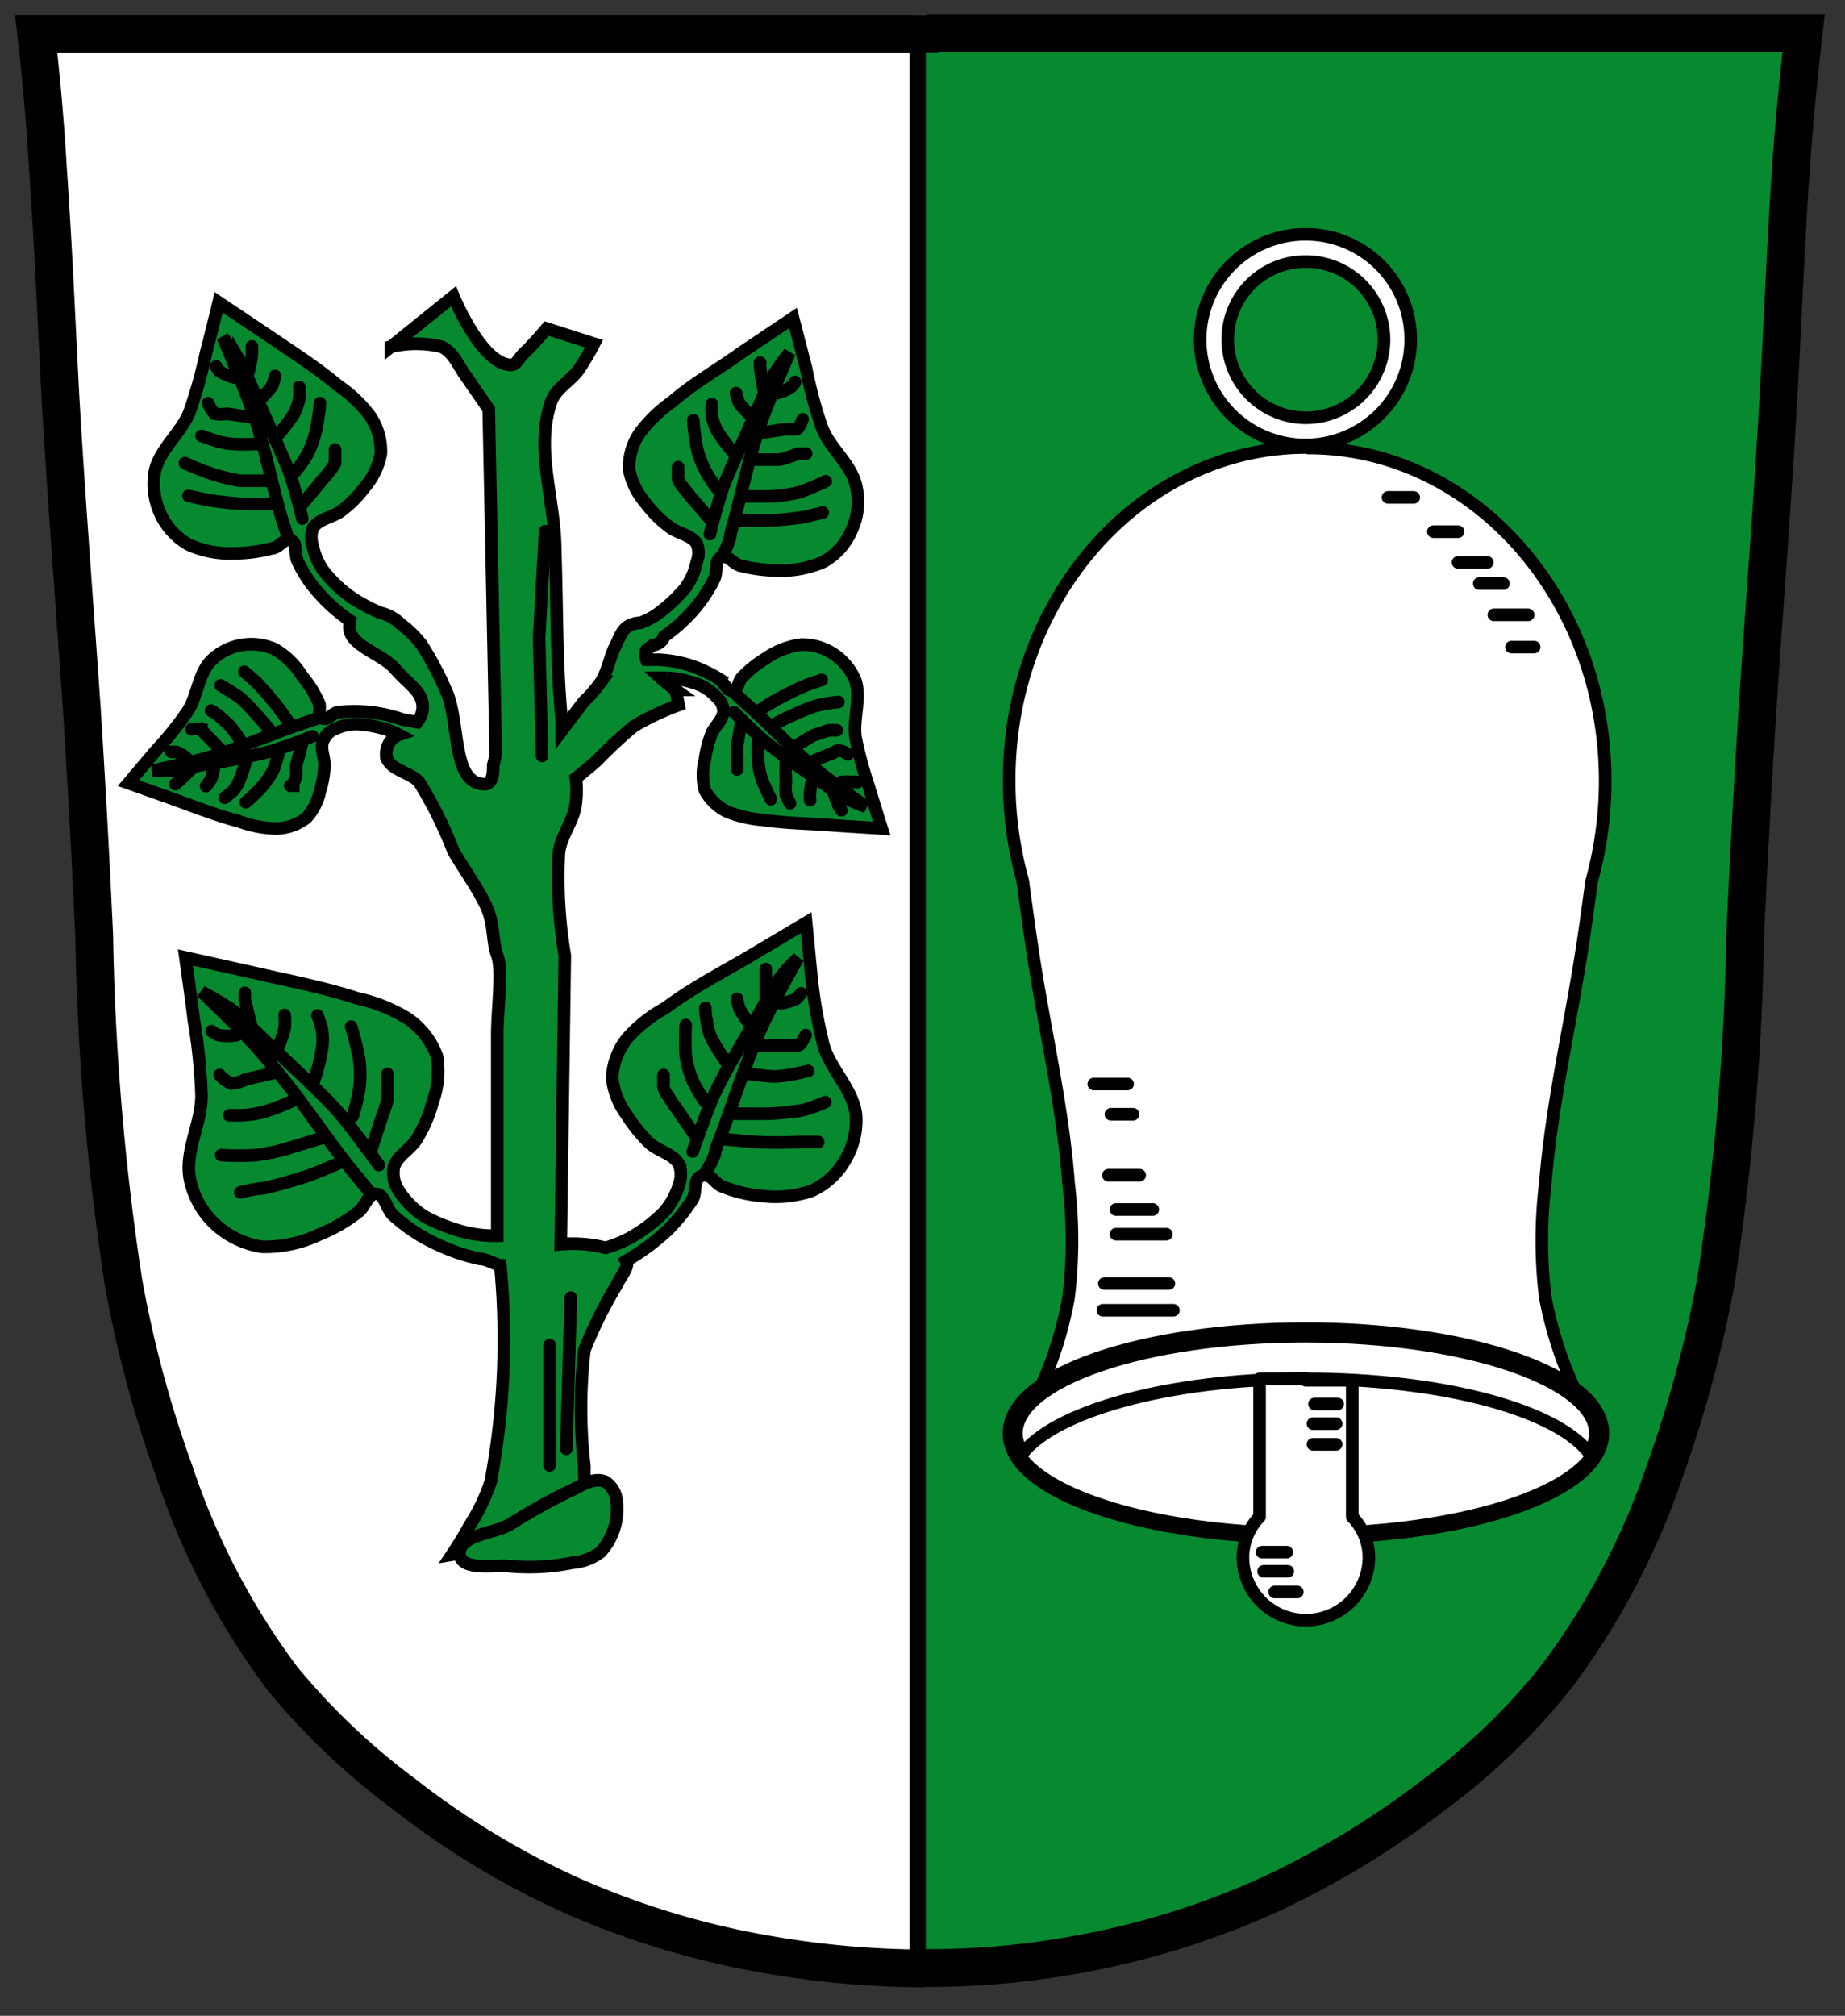 <svg id="Ebene_1" data-name="Ebene 1" xmlns="http://www.w3.org/2000/svg" viewBox="0 0 36.62 40"><rect x="0" y="0" width="36.62" height="40" fill="#333333" stroke="none"/><defs><style>.cls-1,.cls-6,.cls-7{fill:#078930;}.cls-1,.cls-10,.cls-2,.cls-3,.cls-4,.cls-5,.cls-6,.cls-7,.cls-8,.cls-9{stroke:#000;}.cls-1,.cls-10,.cls-2,.cls-5,.cls-6,.cls-7,.cls-8{stroke-width:0.25px;}.cls-2,.cls-8,.cls-9{fill:#fff;}.cls-10,.cls-3,.cls-4,.cls-5{fill:none;}.cls-3{stroke-width:0.75px;}.cls-4{stroke-width:0.74px;}.cls-6,.cls-8,.cls-9{stroke-linejoin:round;}.cls-10,.cls-7,.cls-8,.cls-9{stroke-linecap:round;}.cls-9{stroke-width:0.4px;}</style></defs><title>wappen-gemeinde-grainet</title><path class="cls-1" d="M.76.63,35.7.76,35,13.81l-.52,8.71-.92,5.67L32,31.88l-2.35,2.94-3.93,2.66-4.27,1.4-4.17.21-4-.86L10.15,37l-3-2L4.79,32.29l-1.54-4L2.16,23.1l-.34-5.87L1.2,6.4Z"/><path class="cls-2" d="M.76.63,1.2,6.4l.62,10.83.34,5.87,1.09,5.16,1.54,4,2.32,2.63,3,2,3.14,1.26,4,.86.93-.05V.7L.76.63Z"/><path class="cls-3" d="M18.36,39.06a18.54,18.54,0,0,1-3.15-.28,16.49,16.49,0,0,1-3.89-1.18,16.19,16.19,0,0,1-3.3-2A13.69,13.69,0,0,1,5.6,33.3a14.51,14.51,0,0,1-2.15-4.13,22.78,22.78,0,0,1-1-3.73,50.8,50.8,0,0,1-.58-6.87c-.07-1.52-.15-3-.25-4.56-.14-2-.3-4.08-.42-6.12-.08-1.52-.14-3-.25-4.56C.9,2.45.82,1.56.72.68H18.11"/><path class="cls-3" d="M18.17,39.05a16.35,16.35,0,0,0,3.12-.25,16.16,16.16,0,0,0,3.9-1.2,17.38,17.38,0,0,0,3.29-2,12.78,12.78,0,0,0,2.42-2.34,14.61,14.61,0,0,0,2.16-4.12,24.12,24.12,0,0,0,1-3.73,50.8,50.8,0,0,0,.58-6.87c.07-1.52.15-3,.25-4.56.13-2,.3-4.08.41-6.13.09-1.51.14-3,.25-4.55.06-.88.15-1.77.25-2.65H18.4"/><path class="cls-4" d="M17.93.68h.71"/><path class="cls-5" d="M18.25.9V39"/><path class="cls-1" d="M9,5.88l-1.24,1a2.2,2.2,0,0,1,1,0c.23.1.33.36.47.56s.47.68.47.68l.14,6.83a1.89,1.89,0,0,1-.05.23c0,.13,0,.38-.17.38-.67,0-.48-1.25-.77-1.86a6.23,6.23,0,0,0-.49-.92,2.21,2.21,0,0,0-.41-.4.84.84,0,0,0-.4-.22h0A3.4,3.4,0,0,1,7,11.87a2.51,2.51,0,0,1-.56-.52,1.24,1.24,0,0,1-.23-.51.55.55,0,0,1,0-.36c.12-.19.39-.21.56-.34a2.23,2.23,0,0,0,.46-.46A1.42,1.42,0,0,0,7.56,9a1.25,1.25,0,0,0-.21-.74,2.66,2.66,0,0,0-.64-.61c-.44-.37-.93-.68-1.4-1L4.34,6s-.16.67-.25,1a9.85,9.85,0,0,1-.33,1.18c-.17.42-.6.74-.69,1.19a1.43,1.43,0,0,0,.12.84,1.36,1.36,0,0,0,.56.6,2,2,0,0,0,.92.17,2.92,2.92,0,0,0,.73-.1c.13,0,.25-.22.38-.16s.06.29.13.42a2.57,2.57,0,0,0,.41.62,3.26,3.26,0,0,0,.62.55l0,0a.11.11,0,0,0,0,.08c-.07.41.62.56.9.88s.53.44.55.74a.48.48,0,0,1-.11.32L8,14.28a3.14,3.14,0,0,0-.66-.15,3.11,3.11,0,0,0-.61,0c-.12,0-.23.18-.34.12s0-.22-.07-.32A2.07,2.07,0,0,0,6,13.42a1.58,1.58,0,0,0-.55-.54,1.15,1.15,0,0,0-.66-.08,1.13,1.13,0,0,0-.61.32c-.25.27-.26.7-.46,1a6.52,6.52,0,0,1-.63.78l-.54.64.9.32c.44.16.88.33,1.33.45a2.17,2.17,0,0,0,.71.13,1,1,0,0,0,.59-.21,1.12,1.12,0,0,0,.27-.53,1.89,1.89,0,0,0,.09-.52c0-.18-.11-.37,0-.53a.41.41,0,0,1,.22-.19,1,1,0,0,1,.45-.09,2.54,2.54,0,0,1,.61.12,1.76,1.76,0,0,1,.2.09.34.34,0,0,0-.14.09.44.44,0,0,0-.11.36c.09.26.47.29.65.49A8.31,8.31,0,0,1,9,16.89c.21.36.46.7.64,1.07s.12.71.23,1,0,1.07,0,1.55c0,1.06,0,2.11,0,3.17,0,.28,0,.56,0,.84a2.54,2.54,0,0,1-.56-.05,3.46,3.46,0,0,1-.88-.33,1.67,1.67,0,0,1-.5-.49.63.63,0,0,1-.12-.42c0-.26.34-.41.47-.64a2.77,2.77,0,0,0,.31-.73,1.78,1.78,0,0,0,.08-.91,1.56,1.56,0,0,0-.58-.74,3.19,3.19,0,0,0-1-.4c-.67-.22-1.37-.35-2.06-.51L3.68,19s.12.84.17,1.26A10.9,10.9,0,0,1,4,21.74c0,.56-.34,1.11-.23,1.66a1.68,1.68,0,0,0,.52.91,1.75,1.75,0,0,0,.91.43,2.5,2.5,0,0,0,1.13-.24,3.17,3.17,0,0,0,.78-.45c.14-.1.19-.37.36-.36s.2.31.34.43a3.3,3.3,0,0,0,.76.52,4,4,0,0,0,.95.34c.13,0,.27.09.41.13a15.35,15.35,0,0,1-.19,4.29,3.84,3.84,0,0,1-.43.89c-.1.2-.34.56-.34.56s1-.17,1.5-.3c.33-.09.76-.07,1-.34s.11-.74.13-1.11a9.91,9.91,0,0,1,0-2.31,8.61,8.61,0,0,1,.64-1.29c.07-.16.26-.37.19-.48l.08-.05a4.36,4.36,0,0,0,.73-.55,3.43,3.43,0,0,0,.51-.63c.08-.14,0-.4.18-.46s.26.16.4.21a2.62,2.62,0,0,0,.78.19,2.24,2.24,0,0,0,1-.1,1.47,1.47,0,0,0,.66-.6,1.54,1.54,0,0,0,.22-.91c-.06-.5-.49-.88-.64-1.36a9.74,9.74,0,0,1-.24-1.33L16,18.31,14.84,19c-.55.32-1.11.61-1.63,1a2.8,2.8,0,0,0-.76.6,1.38,1.38,0,0,0-.3.79,1.53,1.53,0,0,0,.3.75,2.93,2.93,0,0,0,.45.55c.18.16.47.21.58.42a.58.58,0,0,1,0,.39,1.48,1.48,0,0,1-.3.55,3,3,0,0,1-.67.51,2.39,2.39,0,0,1-.49.2,2.63,2.63,0,0,0-.89-.07l.08-5.73A9.35,9.35,0,0,1,11.09,17c0-.38.31-.7.34-1.07a2,2,0,0,0,0-.49s.29-.23.42-.35a9.33,9.33,0,0,1,.73-.68,5.37,5.37,0,0,1,.89-.42l-.06-.3a3.47,3.47,0,0,1-.3-.24h.14a2.22,2.22,0,0,1,.61.13,1,1,0,0,1,.37.26.38.38,0,0,1,.13.26c0,.18-.18.31-.24.47a2.25,2.25,0,0,0-.13.51,1.21,1.21,0,0,0,0,.6,1,1,0,0,0,.45.43,2.45,2.45,0,0,0,.7.16c.47.07.94.07,1.41.11l.95.06s-.17-.54-.25-.81a8.05,8.05,0,0,1-.27-1c-.05-.37.11-.77,0-1.12a1.17,1.17,0,0,0-.43-.53,1.14,1.14,0,0,0-.64-.19,1.6,1.6,0,0,0-.72.28,2.33,2.33,0,0,0-.46.37c-.08.08-.08.26-.19.27s-.17-.17-.27-.24a2.77,2.77,0,0,0-.55-.26,2.48,2.48,0,0,0-.66-.12l-.23,0a.25.25,0,0,1,0-.19h0l.13-.1c.09,0,.2-.08.22-.17v0a3.29,3.29,0,0,0,.59-.53,2.9,2.9,0,0,0,.41-.62c.06-.13,0-.36.13-.42s.24.12.37.16a3.06,3.06,0,0,0,.73.1,2.08,2.08,0,0,0,.93-.17,1.28,1.28,0,0,0,.55-.6A1.35,1.35,0,0,0,17,9.68c-.08-.45-.51-.76-.68-1.18A8.41,8.41,0,0,1,16,7.31l-.26-1-1,.67c-.47.34-1,.64-1.41,1a2.81,2.81,0,0,0-.63.61,1.18,1.18,0,0,0-.21.74,1.42,1.42,0,0,0,.33.66,2.23,2.23,0,0,0,.46.46c.17.14.44.16.55.34a.49.49,0,0,1,0,.36,1.34,1.34,0,0,1-.23.52,3.09,3.09,0,0,1-.56.52,1.46,1.46,0,0,1-.33.17.46.46,0,0,0-.23.06c-.15.08-.2.28-.28.43s-.14.47-.27.68a2.86,2.86,0,0,1-.35.4l-.43.57,0-.2c-.11-1.12-.09-2.25-.13-3.38,0-1-.41-2-.08-2.95.09-.26.39-.41.55-.64a4.9,4.9,0,0,0,.3-.51l-.94-.3s-.27.32-.43.47-.16.26-.3.25C9.54,7.2,9,5.88,9,5.88Z"/><path class="cls-6" d="M9.12,30.83c0-.38.67-.39,1-.58a12.76,12.76,0,0,1,1.14-.64c.24-.1.5-.31.75-.21a.5.5,0,0,1,.23.4,1.27,1.27,0,0,1-.32,1,1.06,1.06,0,0,1-.56.21,4.31,4.31,0,0,1-1.34.06c-.31,0-.86.08-.9-.23Z"/><path class="cls-7" d="M10.82,10.54l-.12,2.12L10.76,15"/><path class="cls-7" d="M11.33,25.75l-.09,3"/><path class="cls-7" d="M10.91,26.69v2.39"/><path class="cls-7" d="M13.75,22.85s.26-.76.42-1.12c.24-.51.54-1,.82-1.48.15-.26.28-.54.45-.79s.4-.45.4-.45-.58,1-.82,1.6c-.31.72-.53,1.48-.82,2.21,0,.14-.18.42-.18.42"/><path class="cls-7" d="M14.42,22.61l.57.05a7.85,7.85,0,0,0,.84,0l.41,0"/><path class="cls-7" d="M14.6,22.1h.56a4.21,4.21,0,0,0,.62-.05c.2,0,.6-.18.6-.18"/><path class="cls-7" d="M14.87,21.31s.35.05.52.05a3,3,0,0,0,.43-.06l.22-.05"/><path class="cls-7" d="M15.05,20.75s.35,0,.53,0,.18,0,.25,0,.16-.21.16-.21"/><path class="cls-7" d="M15.49,19.91a1,1,0,0,0,.31-.09.74.74,0,0,0,.1-.11"/><path class="cls-7" d="M13.8,22.54,13.43,22a2,2,0,0,1-.16-.24.52.52,0,0,1-.1-.18.27.27,0,0,1,0-.09v-.08a.29.29,0,0,1,0-.08"/><path class="cls-7" d="M14,21.87a3,3,0,0,1-.25-.42,2.13,2.13,0,0,1-.14-.51,5.65,5.65,0,0,1,0-.6"/><path class="cls-7" d="M14.44,21.11a4.08,4.08,0,0,1-.32-.51,1.07,1.07,0,0,1-.09-.34A1.06,1.06,0,0,1,14,20"/><path class="cls-7" d="M15,20.45a2,2,0,0,1-.31-.41.81.81,0,0,1-.06-.22"/><path class="cls-7" d="M15.2,19.9l0-.54v-.13"/><path class="cls-7" d="M7.52,23.12s-.52-.73-.81-1.06-.9-.89-1.36-1.33c-.25-.23-.48-.48-.74-.69A6.38,6.38,0,0,0,4,19.68s1,.94,1.39,1.45c.58.67,1.05,1.42,1.6,2.1l.33.4"/><path class="cls-7" d="M6.73,23.08s-.39.17-.59.24a9.46,9.46,0,0,1-.91.26c-.15,0-.46.08-.46.08"/><path class="cls-7" d="M6.36,22.59l-.59.18a4.14,4.14,0,0,1-.68.15,5.12,5.12,0,0,1-.7,0"/><path class="cls-7" d="M5.82,21.84a4.71,4.71,0,0,1-.54.21,2,2,0,0,1-.48.08l-.25,0"/><path class="cls-7" d="M5.44,21.29l-.57.13a.69.69,0,0,1-.28.08.7.7,0,0,1-.23-.17"/><path class="cls-7" d="M4.7,20.54a1.11,1.11,0,0,1-.36,0,.51.51,0,0,1-.14-.08"/><path class="cls-7" d="M7.37,22.81s.15-.47.23-.7.07-.2.09-.3a1,1,0,0,0,0-.23l0-.1,0-.08a.58.58,0,0,0,0-.09"/><path class="cls-7" d="M7,22.15a4,4,0,0,0,.13-.53,2.41,2.41,0,0,0,0-.6,6,6,0,0,0-.16-.65"/><path class="cls-7" d="M6.22,21.48a3.83,3.83,0,0,0,.17-.66,1.27,1.27,0,0,0,0-.39,2.33,2.33,0,0,0-.09-.28"/><path class="cls-7" d="M5.45,20.94a2.75,2.75,0,0,0,.2-.54,1.26,1.26,0,0,0,0-.26"/><path class="cls-7" d="M5,20.43s-.09-.4-.14-.59l0-.14"/><path class="cls-7" d="M14.09,10.6s.17-.7.29-1,.41-.94.62-1.41c.12-.25.21-.51.35-.75A4.34,4.34,0,0,1,15.67,7s-.44,1-.61,1.52c-.23.68-.36,1.38-.56,2.07,0,.13-.14.4-.14.4"/><path class="cls-7" d="M14.68,10.33h.51a6.48,6.48,0,0,0,.77-.07l.37-.09"/><path class="cls-7" d="M14.8,9.85s.34,0,.5,0a3.43,3.43,0,0,0,.56-.08c.19-.06.53-.22.53-.22"/><path class="cls-7" d="M15,9.12s.32,0,.48,0A2.34,2.34,0,0,0,15.84,9L16,9"/><path class="cls-7" d="M15.1,8.59l.47-.07c.08,0,.17,0,.23,0s.13-.2.13-.2"/><path class="cls-7" d="M15.43,7.8a.87.87,0,0,0,.27-.12.28.28,0,0,0,.08-.1"/><path class="cls-7" d="M14.11,10.32l-.39-.45-.16-.2a.54.54,0,0,1-.1-.16.28.28,0,0,1,0-.09s0,0,0-.07a.45.45,0,0,1,0-.08"/><path class="cls-7" d="M14.23,9.69A2.56,2.56,0,0,1,14,9.34a2,2,0,0,1-.17-.46,5.23,5.23,0,0,1-.07-.54"/><path class="cls-7" d="M14.57,9a4,4,0,0,1-.33-.44,1.21,1.21,0,0,1-.11-.3,1.36,1.36,0,0,1,0-.24"/><path class="cls-7" d="M15,8.33A2,2,0,0,1,14.67,8a1.2,1.2,0,0,1-.06-.2"/><path class="cls-7" d="M15.17,7.81s-.06-.33-.08-.49,0-.12,0-.12"/><path class="cls-7" d="M6,10.29s-.17-.71-.29-1-.41-.94-.62-1.41c-.12-.25-.21-.51-.35-.75a4.34,4.34,0,0,0-.32-.44s.43,1,.61,1.52c.23.67.36,1.38.56,2.07l.13.4"/><path class="cls-7" d="M5.39,10H4.87a6.53,6.53,0,0,1-.76-.08l-.37-.08"/><path class="cls-7" d="M5.27,9.54l-.51,0A3.83,3.83,0,0,1,4.2,9.4a5.14,5.14,0,0,1-.53-.21"/><path class="cls-7" d="M5.09,8.81a4.33,4.33,0,0,1-.48,0,1.61,1.61,0,0,1-.38-.08L4,8.65"/><path class="cls-7" d="M5,8.28,4.5,8.21a.63.63,0,0,1-.24,0A.78.78,0,0,1,4.13,8"/><path class="cls-7" d="M4.64,7.49a1.24,1.24,0,0,1-.28-.12.37.37,0,0,1-.07-.1"/><path class="cls-7" d="M6,10s.26-.3.38-.46a1.63,1.63,0,0,0,.17-.2.78.78,0,0,0,.1-.15s0-.06,0-.09V9a.54.54,0,0,0,0-.08"/><path class="cls-7" d="M5.84,9.38A2.26,2.26,0,0,0,6.11,9a2.18,2.18,0,0,0,.16-.45A4,4,0,0,0,6.35,8"/><path class="cls-7" d="M5.49,8.66a3.65,3.65,0,0,0,.34-.44,1.15,1.15,0,0,0,.11-.31,1.22,1.22,0,0,0,0-.23"/><path class="cls-7" d="M5.08,8a2.23,2.23,0,0,0,.32-.34,1.2,1.2,0,0,0,.06-.2"/><path class="cls-7" d="M4.9,7.5S5,7.17,5,7s0-.12,0-.12"/><path class="cls-7" d="M14.57,14.13s.42.43.65.61a11.76,11.76,0,0,0,1,.72c.19.13.37.27.56.38a4.15,4.15,0,0,0,.41.17s-.72-.51-1.06-.8-.83-.81-1.27-1.2l-.25-.23"/><path class="cls-7" d="M15.1,14.08a3.35,3.35,0,0,1,.36-.22,5.77,5.77,0,0,1,.56-.27l.29-.1"/><path class="cls-7" d="M15.39,14.36s.24-.13.37-.18a3.69,3.69,0,0,1,.42-.17,2.89,2.89,0,0,1,.46-.08"/><path class="cls-7" d="M15.82,14.79s.21-.14.33-.2l.3-.1.16,0"/><path class="cls-7" d="M16.12,15.11l.36-.15c.06,0,.11-.08.18-.07a.44.44,0,0,1,.17.08"/><path class="cls-7" d="M16.69,15.52a.83.83,0,0,1,.23,0,.25.25,0,0,1,.1,0"/><path class="cls-7" d="M14.71,14.32s-.05.32-.08.48l0,.21a.75.75,0,0,0,0,.15s0,0,0,.06,0,0,0,0l0,.05"/><path class="cls-7" d="M15.05,14.71a2.05,2.05,0,0,0,0,.36,1.34,1.34,0,0,0,.07.39c.05.14.18.4.18.4"/><path class="cls-7" d="M15.6,15.07a3.62,3.62,0,0,0,0,.44,1.09,1.09,0,0,0,0,.26,1.48,1.48,0,0,0,.08.17"/><path class="cls-7" d="M16.16,15.34a1.79,1.79,0,0,0-.08.37.7.7,0,0,0,0,.17"/><path class="cls-7" d="M16.5,15.62l.15.38.05.08"/><path class="cls-7" d="M6.2,14.61s-.55.22-.84.3-.81.18-1.22.26c-.22,0-.44.1-.66.12a3.17,3.17,0,0,1-.45,0s.87-.18,1.3-.32,1.08-.41,1.63-.6l.33-.11"/><path class="cls-7" d="M5.74,14.35s-.16-.24-.25-.35a6,6,0,0,0-.41-.47l-.23-.2"/><path class="cls-7" d="M5.36,14.49s-.17-.21-.27-.31a3.31,3.31,0,0,0-.32-.33c-.12-.09-.39-.25-.39-.25"/><path class="cls-7" d="M4.79,14.72a3.29,3.29,0,0,0-.23-.32l-.23-.21-.14-.09"/><path class="cls-7" d="M4.39,14.89l-.27-.28S4,14.5,4,14.47a.56.56,0,0,0-.2,0"/><path class="cls-7" d="M3.71,15.05a.77.77,0,0,0-.21-.13H3.4"/><path class="cls-7" d="M6,14.73l-.12.46c0,.07,0,.14,0,.21a.59.59,0,0,1-.06.14s0,0,0,.05l0,0-.06,0"/><path class="cls-7" d="M5.53,14.94a2.87,2.87,0,0,1-.11.35,1.81,1.81,0,0,1-.22.32,3.71,3.71,0,0,1-.32.31"/><path class="cls-7" d="M4.89,15.06a2.75,2.75,0,0,1-.14.43.74.74,0,0,1-.14.22l-.15.12"/><path class="cls-7" d="M4.27,15.09a1.77,1.77,0,0,1-.08.37l-.1.14"/><path class="cls-7" d="M3.84,15.22l-.29.28-.07.06"/><path class="cls-8" d="M25.92,8.88c-3.25,0-5.89,2.95-5.89,6.6a7.42,7.42,0,0,0,.27,2h0c.06.45.12.88.17,1.22.23,1.6.62,3.18.74,4.79a9.41,9.41,0,0,1,0,2.25,7.49,7.49,0,0,1-.68,2.05c-.12.25-.55.44-.44.69.85,1.75,3.86.73,5.8.62H26c1.94.11,4.95,1.13,5.79-.62.12-.25-.32-.44-.43-.69a7.87,7.87,0,0,1-.69-2.05,9.41,9.41,0,0,1,0-2.25c.13-1.61.51-3.19.75-4.79.05-.33.11-.77.17-1.21a7.44,7.44,0,0,0,.27-2c0-3.65-2.64-6.6-5.89-6.6Z"/><path class="cls-8" d="M25.92,4.65A2.09,2.09,0,1,0,28,6.74,2.08,2.08,0,0,0,25.92,4.65Zm0,.54a1.55,1.55,0,1,1-1.55,1.55A1.54,1.54,0,0,1,25.92,5.19Z"/><path class="cls-9" d="M31.74,28.44c0,1.1-2.61,2-5.82,2s-5.82-.89-5.82-2,2.6-2,5.82-2,5.82.9,5.82,2Z"/><path class="cls-8" d="M25.92,27.36c-2.75,0-5.06.66-5.67,1.54.61.87,2.91,1.53,5.67,1.53s5.06-.66,5.67-1.53C31,28,28.67,27.36,25.92,27.36Z"/><path class="cls-8" d="M25.92,27.36c-.31,0-.62,0-.92,0h0V30.1a1.16,1.16,0,0,0-.33.8,1.25,1.25,0,0,0,2.5,0,1.16,1.16,0,0,0-.33-.8V27.39h0c-.3,0-.61,0-.92,0Z"/><path class="cls-10" d="M27.55,9.87h.51"/><path class="cls-10" d="M28.45,10.55h.49"/><path class="cls-10" d="M28.94,11.16h.58"/><path class="cls-10" d="M29.36,11.58h.48"/><path class="cls-10" d="M29.65,12.2h.68"/><path class="cls-10" d="M30,12.84h.45"/><path class="cls-10" d="M21.71,21.51h.67"/><path class="cls-10" d="M22.05,22.11h.44"/><path class="cls-10" d="M22,23.32h.62"/><path class="cls-10" d="M22.15,24h.73"/><path class="cls-10" d="M22.15,24.49h1"/><path class="cls-10" d="M21.92,25.47H23.2"/><path class="cls-10" d="M21.89,26h1.4"/><path class="cls-10" d="M26.09,27.86h.46"/><path class="cls-10" d="M25.05,30.8h.49"/><path class="cls-10" d="M25.08,31.18h.48"/><path class="cls-10" d="M25.3,31.59h.45"/><path class="cls-10" d="M26.06,28.25h.46"/><path class="cls-10" d="M26.06,28.66h.46"/></svg>